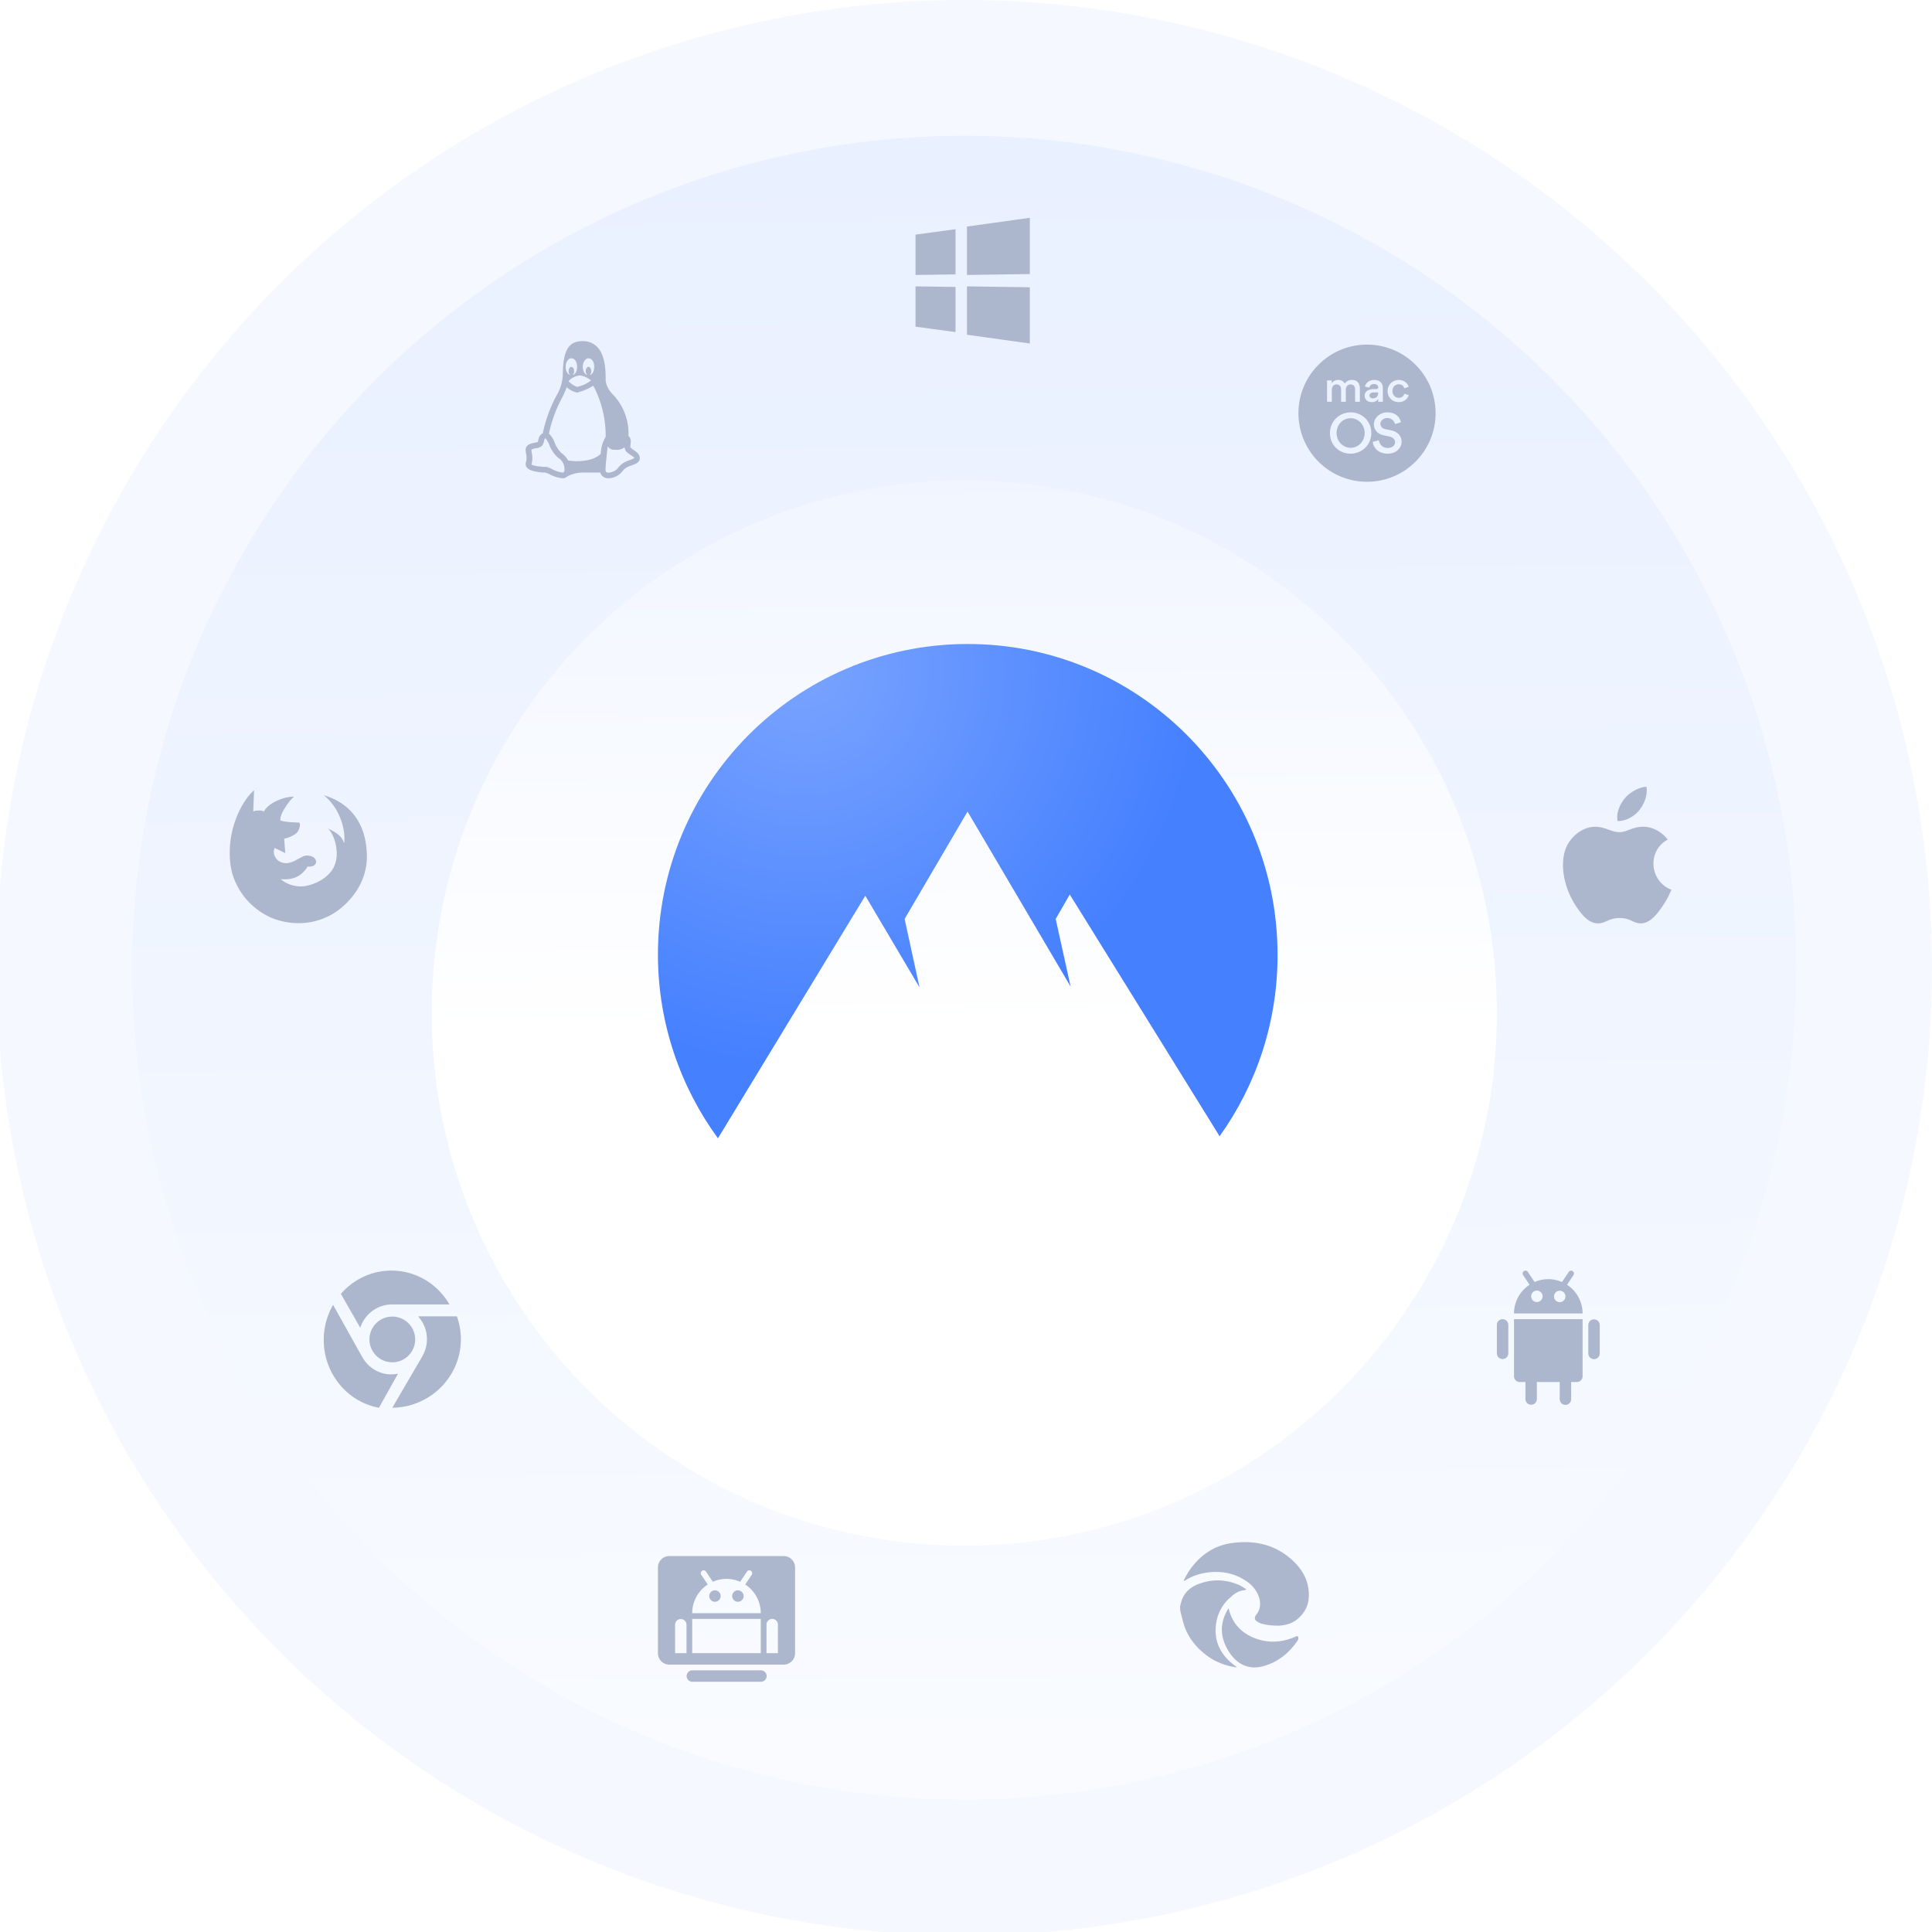 <svg width="555" height="555" viewBox="0 0 555 555" fill="none" xmlns="http://www.w3.org/2000/svg"><g clip-path="url(#clip0_219_751)"><circle opacity=".3" cx="277" cy="278" r="278" fill="url(#paint0_linear_219_751)"/><circle opacity=".5" cx="277" cy="278" r="239" fill="url(#paint1_linear_219_751)"/><g filter="url(#filter0_d_219_751)"><circle cx="277" cy="278" r="153" fill="url(#paint2_linear_219_751)"/></g><path d="M206.242 327c-10.701-14.653-17.122-32.76-17.241-52.297-.238-49.318 39.357-89.464 88.583-89.702 49.225-.238 89.177 39.55 89.414 88.869.119 19.536-6.064 37.763-16.646 52.534l-43.043-69.45-4.043 7.028 4.281 19.418-29.607-50.272-18.073 30.854 4.281 19.656-15.577-26.327L206.242 327z" fill="url(#paint3_radial_219_751)"/><path fill-rule="evenodd" clip-rule="evenodd" d="M182.077 129.301a6.117 6.117 0 01-.936-.705c-.1-.1-.065-.44-.031-.762.016-.153.031-.303.031-.42.17-.658.05-1.356-.328-1.92a1.492 1.492 0 00-.263-.197v-1.051a16.147 16.147 0 00-4.431-10.865 7.257 7.257 0 01-2.134-3.89v-.377c0-2.265 0-6.992-2.462-9.47a5.562 5.562 0 00-4.103-1.642c-3.447 0-5.745 1.641-5.745 9.848a13.117 13.117 0 01-1.953 6.04c-.443.853-.886 1.74-1.28 2.675a39.948 39.948 0 00-2.511 7.862 2.606 2.606 0 00-1.28 1.969l-.132.542a4.58 4.58 0 01-.886.23c-.985.197-2.626.525-2.626 2.019.005.402.049.803.131 1.198a5.263 5.263 0 01-.131 2.708.844.844 0 000 .213c0 1.851 2.757 2.184 4.624 2.409h.001l.299.037h.722a7.4 7.4 0 011.297.525 9.566 9.566 0 003.725 1.116 1.923 1.923 0 001.412-.64h.082a9.746 9.746 0 014.251-1.001h5.022c.085.334.248.643.476.902.492.51 1.181.78 1.888.739a5.251 5.251 0 004.103-2.167l.525-.541a5.8 5.8 0 011.953-.968c1.182-.427 2.397-.87 2.397-2.069 0-1.185-.916-1.808-1.682-2.329l-.025-.018zm-13.018-26.375c.952 0 1.642 1.018 1.642 2.429 0 1.412-.542 2.199-1.33 2.38.327-.275.504-.69.476-1.116 0-.673-.361-1.231-.788-1.231-.426 0-.788.542-.788 1.231-.027.426.15.841.476 1.116-.787-.197-1.329-1.149-1.329-2.38 0-1.231.689-2.429 1.641-2.429zm-3.281 8.206a9.54 9.54 0 004.005-1.838 6.409 6.409 0 00-3.184-1.444 5.04 5.04 0 00-3.283 1.641 6.137 6.137 0 002.462 1.641zm-1.641-8.206c.952 0 1.642 1.018 1.642 2.429 0 1.412-.542 2.183-1.33 2.38.327-.275.504-.69.476-1.116 0-.673-.361-1.231-.788-1.231-.426 0-.787.542-.787 1.231-.028.426.149.841.476 1.116-.788-.197-1.33-1.132-1.33-2.38 0-1.247.689-2.429 1.641-2.429zm-2.461 32.826c.197 0 .345-.164.443-.476a3.726 3.726 0 00-1.772-3.759 9.19 9.19 0 01-2.528-3.676 6.43 6.43 0 00-1.149-1.937c-.114 0-.197 0-.41.87a2.73 2.73 0 01-.607 1.346 3.285 3.285 0 01-1.641.64 3.68 3.68 0 00-1.363.427c.013.309.051.616.115.919a6.79 6.79 0 01-.082 3.282c.164.23.919.525 3.365.722h.919a7.283 7.283 0 011.641.657c.95.522 1.992.857 3.069.985zm10.901-5.4c-2.413 2.429-7.238 2.265-9.372 1.937a5.975 5.975 0 00-1.887-2.118 8.188 8.188 0 01-1.986-3.036 6.56 6.56 0 00-1.642-2.577 39.197 39.197 0 012.348-7.353c.221-.558.482-1.076.754-1.613.152-.301.307-.607.46-.931a25.3 25.3 0 001.543-3.43 6.335 6.335 0 002.987 1.543 16.507 16.507 0 004.645-1.97 30.609 30.609 0 013.561 14.69 9.955 9.955 0 00-1.411 4.841v.017zm5.754 3.2a6.88 6.88 0 012.544-1.362v-.016a4.725 4.725 0 001.346-.608c-.033-.18-.427-.459-1.05-.869a7.374 7.374 0 01-1.198-.92 2.03 2.03 0 01-.542-1.313 3.283 3.283 0 01-2.413.739h-.574a2.2 2.2 0 01-1.641-.689 2.4 2.4 0 01-.214-.279c-.147.738-.607 5.383-.607 5.875l-.016.279-.005.065c-.02.292-.059.859.169 1.117a.899.899 0 00.673.197 3.726 3.726 0 002.97-1.641l.558-.575zm46.783 344.637h-32.831a3.283 3.283 0 01-3.283-3.283v-24.623a3.283 3.283 0 013.283-3.283h32.831a3.283 3.283 0 013.283 3.283v24.623a3.283 3.283 0 01-3.283 3.283zm-31.184-3.283h3.283v-8.208a1.642 1.642 0 00-3.283 0v8.208zm4.918 0h19.698v-9.849h-19.698v9.849zm21.343 0h3.283v-8.208a1.641 1.641 0 00-3.283 0v8.208zm-6.108-19.731l1.863-2.796a.82.82 0 10-1.366-.909l-1.947 2.92a9.804 9.804 0 00-7.873 0l-1.946-2.92a.82.82 0 10-1.366.909l1.863 2.796a9.835 9.835 0 00-4.463 8.24h19.698c0-3.45-1.778-6.48-4.463-8.24zm-8.663 4.957a1.642 1.642 0 110-3.283 1.642 1.642 0 010 3.283zm6.558 0a1.641 1.641 0 110-3.283 1.641 1.641 0 010 3.283zm-13.129 19.699h19.699a1.642 1.642 0 110 3.283h-19.699a1.642 1.642 0 010-3.283zM472.978 226c.372 2.487-.647 4.922-1.992 6.646-1.44 1.846-3.917 3.277-6.313 3.203-.436-2.381.687-4.831 2.046-6.483 1.5-1.82 4.065-3.216 6.259-3.366zm4.818 33.994c1.098-1.667 1.504-2.509 2.356-4.395-6.183-2.337-7.177-11.076-1.058-14.432-1.867-2.327-4.489-3.674-6.964-3.674-1.787 0-3.011.463-4.123.883-.926.35-1.774.671-2.806.671-1.115 0-2.102-.352-3.137-.72-1.137-.406-2.331-.831-3.814-.831-2.782 0-5.739 1.687-7.613 4.575-2.637 4.06-2.189 11.698 2.085 18.209 1.532 2.329 3.573 4.946 6.245 4.971 1.106.01 1.843-.318 2.641-.673.914-.407 1.908-.849 3.628-.859 1.729-.009 2.706.438 3.607.851.778.356 1.499.686 2.598.676 2.671-.025 4.826-2.925 6.355-5.252z" fill="#ACB6CD"/><path d="M85.85 265.189c-4.148 0-7.846-1.103-11.092-3.309-3.247-2.205-5.661-5.126-7.244-8.761-.85-1.92-1.342-4.126-1.473-6.618a27.631 27.631 0 01.571-7.31 28.154 28.154 0 012.44-6.859c1.115-2.192 2.426-3.969 3.936-5.332l-.242 6.178c.161-.205.66-.319 1.495-.341.836-.022 1.349.092 1.54.341.615-1.187 1.791-2.199 3.528-3.034s3.455-1.268 5.156-1.297c-.792.659-1.668 1.748-2.628 3.265-.96 1.517-1.389 2.715-1.286 3.594.367.118.825.217 1.374.297.55.081 1.012.136 1.385.165.374.029.872.059 1.495.088.623.029.993.051 1.11.066.22.073.29.407.21 1a3.672 3.672 0 01-.671 1.66 3.558 3.558 0 01-.363.407c-.168.169-.582.429-1.242.78-.66.352-1.4.601-2.22.748l.33 4.155-3.057-1.473c-.264.631-.319 1.228-.165 1.792.154.564.418 1.052.792 1.462.374.411.854.715 1.44.913a3.6 3.6 0 001.78.142 7.039 7.039 0 002.155-.758c.69-.374 1.301-.704 1.836-.989.535-.286 1.074-.414 1.616-.385.894.058 1.55.3 1.968.725.418.425.56.902.429 1.429-.015.03-.033.07-.055.121a1.596 1.596 0 01-.187.275 1.383 1.383 0 01-.396.341c-.161.095-.392.172-.693.231-.3.058-.64.066-1.022.022-.88 1.392-1.938 2.385-3.177 2.979-1.238.594-2.774.81-4.606.648 1.085.895 2.276 1.499 3.573 1.814 1.297.315 2.532.359 3.704.132a13.538 13.538 0 003.397-1.143c1.092-.535 2.03-1.176 2.814-1.924.785-.747 1.374-1.509 1.77-2.286a8.944 8.944 0 00.858-4.233c-.059-1.487-.334-2.869-.825-4.144-.49-1.275-1.066-2.191-1.726-2.748 1.275.557 2.28 1.139 3.012 1.748.733.608 1.298 1.432 1.693 2.473.22-2.492-.201-5.005-1.264-7.541-1.063-2.536-2.598-4.617-4.606-6.244 3.884 1.129 6.904 3.177 9.058 6.145 2.155 2.968 3.261 6.761 3.32 11.378.029 1.861-.267 3.73-.89 5.606s-1.528 3.62-2.716 5.233a22.69 22.69 0 01-4.155 4.309c-1.583 1.26-3.397 2.253-5.441 2.979a18.818 18.818 0 01-6.343 1.088z" fill="#ACB6CD"/><path fill-rule="evenodd" clip-rule="evenodd" d="M112.645 374.722c-4.267 0-7.888 2.811-9.154 6.693l-5.565-9.723c3.536-4.091 8.726-6.692 14.518-6.692 7.119 0 13.331 3.92 16.671 9.722h-16.47zm6.62 9.976a6.567 6.567 0 11-13.133 0 6.567 6.567 0 0113.133 0zm-4.925 9.902c-.634.137-1.29.21-1.962.21-3.544 0-6.634-1.999-8.295-4.957l-.009.005-8.39-15.009A20.165 20.165 0 0093 384.905c0 9.754 6.866 17.863 15.863 19.492l5.477-9.797zm8.309-9.899c0-2.525-.973-4.823-2.556-6.569h11.143a19.413 19.413 0 011.162 6.569c0 10.795-8.818 19.581-19.699 19.696l8.616-14.769-.01-.005a9.708 9.708 0 001.344-4.922zm329.375-18.425l-1.863 2.795c2.685 1.76 4.463 4.79 4.463 8.241h-19.698c0-3.451 1.778-6.481 4.463-8.241l-1.863-2.795a.821.821 0 011.366-.91l1.947 2.921a9.804 9.804 0 017.872 0l1.947-2.921a.821.821 0 011.366.91zm-15.457 30.734a1.641 1.641 0 01-1.641-1.641v-16.416h19.698v16.416c0 .906-.735 1.641-1.641 1.641h-1.642v4.925a1.641 1.641 0 01-3.283 0v-4.925h-6.566v4.925a1.642 1.642 0 01-3.283 0v-4.925h-1.642zm-4.925-18.057c-.907 0-1.642.736-1.642 1.642v8.208a1.642 1.642 0 003.283 0v-8.208c0-.906-.735-1.642-1.641-1.642zm24.623 1.642a1.643 1.643 0 013.284 0v8.208a1.642 1.642 0 01-3.284 0v-8.208zm-14.772-6.566a1.642 1.642 0 100-3.284 1.642 1.642 0 000 3.284zm8.208-1.642a1.642 1.642 0 11-3.283 0 1.642 1.642 0 013.283 0zM277.778 65.083l18.057-2.517v16.156l-18.057.26v-13.9zM263 78.982v-11.58l11.491-1.553v12.973l-11.491.16zm14.778 17.181l18.057 2.517V82.524l-18.057-.26v13.9zm-3.287-.766L263 93.844v-11.58l11.491.162v12.971zm118.207 43c-10.878 0-19.698-8.82-19.698-19.699C373 107.82 381.82 99 392.698 99c10.879 0 19.699 8.82 19.699 19.698 0 10.879-8.82 19.699-19.699 19.699zm-10.645-13.97c0 3.413 2.63 5.895 5.91 5.895 3.265 0 5.968-2.526 5.968-5.939 0-3.383-2.644-5.924-5.924-5.924a5.919 5.919 0 00-5.954 5.968zm1.906-.044c0-2.349 1.758-4.24 4.033-4.24 2.261 0 4.033 1.891 4.033 4.24s-1.772 4.255-4.033 4.255c-2.275 0-4.033-1.906-4.033-4.255zm14.662 5.939c2.558 0 4.006-1.699 4.006-3.383 0-1.714-1.094-2.94-3.162-3.354l-1.464-.28c-.929-.192-1.461-.887-1.461-1.537 0-.886.87-1.684 1.994-1.684 1.226 0 2.009.916 2.216 1.743l1.683-.532c-.235-1.255-1.313-2.836-3.928-2.836-2.085 0-3.828 1.566-3.828 3.472 0 1.507 1.034 2.762 2.94 3.147l1.418.295c.977.207 1.714.739 1.714 1.684 0 .975-.946 1.625-2.097 1.625-1.39 0-2.306-.871-2.557-2.216l-1.755.473c.161 1.64 1.579 3.383 4.284 3.383h-.003zm-13.369-18.354v3.447h1.356v-3.424c0-.931.506-1.551 1.356-1.551.943 0 1.31.643 1.31 1.517v3.458h1.368v-3.792c0-1.39-.678-2.482-2.23-2.482-.942 0-1.539.345-2.137 1.012-.345-.621-.954-1.012-1.896-1.012-.482 0-1.241.184-1.827.966v-.828h-1.333v6.136h1.368v-3.412c0-.931.505-1.563 1.344-1.563.942 0 1.321.666 1.321 1.528zm11.997 3.447v-3.906c0-.414-.058-.77-.207-1.104-.402-.884-1.264-1.252-2.298-1.252-.448 0-.885.08-1.241.241-.85.368-1.322 1.149-1.379 1.666l1.241.276c.103-.586.597-1.011 1.344-1.011.805 0 1.207.448 1.207.931 0 .299-.161.517-.575.517h-.758c-1.069 0-2.551.448-2.551 1.873v.069c0 1.057.873 1.804 2.068 1.804.575 0 1.356-.196 1.804-.942v.838h1.345zm-1.345-2.482c0 .92-.597 1.494-1.528 1.494-.574 0-.977-.333-.977-.839 0-.574.667-.85 1.184-.85h1.321v.195zm5.895 2.586c1.666 0 2.62-1.069 2.896-2.011l-1.253-.402c-.183.471-.563 1.172-1.62 1.172-1.045 0-1.815-.816-1.815-1.965 0-1.161.804-1.919 1.804-1.919 1.022 0 1.471.666 1.608 1.149l1.241-.414c-.264-1.034-1.321-1.976-2.838-1.976-1.827 0-3.217 1.436-3.217 3.183 0 1.804 1.39 3.183 3.194 3.183z" fill="#ACB6CD"/><path d="M339 461.435c.233-.773.35-1.546.699-2.319.933-2.099 2.681-3.425 4.896-4.198 3.73-1.326 7.577-1.215 11.19.331.583.221 1.166.663 1.749.994.116.111.233.111.466.221 0 .111-.117.111-.117.221-.116 0-.233.111-.349.111-1.516.11-2.798.883-3.847 1.878-2.448 1.988-3.847 4.639-4.313 7.512-.816 5.192 1.166 9.279 5.595 12.483.117.11.233.11.35.331-3.264-.442-6.061-1.547-8.509-3.314-3.497-2.541-5.945-5.855-6.994-9.942-.233-.884-.466-1.878-.699-2.762-.117-.552-.117-1.105-.117-1.547z" fill="#ACB6CD"/><path d="M340 454.043c.576-.996 1.038-1.993 1.729-2.99 3.113-4.429 7.263-7.308 12.797-7.862 6.456-.775 12.336.775 17.063 5.315 2.19 2.104 3.804 4.651 4.265 7.752.461 3.101-.115 5.98-2.536 8.306-1.614 1.661-3.689 2.325-5.995 2.436-1.614 0-3.228-.111-4.842-.554-.461-.11-.922-.332-1.384-.664-.691-.443-.807-.997-.345-1.772.23-.332.461-.554.576-.775.807-1.44.807-2.879.346-4.43-.807-2.325-2.421-3.986-4.612-5.205-2.766-1.661-5.879-2.214-9.107-1.993-2.767.222-5.419.997-7.724 2.547 0-.111 0-.111-.231-.111.115 0 .115 0 0 0z" fill="#ACB6CD"/><path d="M352.921 462c1.245 5.281 4.867 8.098 9.733 9.271 3.282.704 6.564.235 9.62-1.173.226-.118.453-.118.566 0 .113.117.226.469.113.704 0 .235-.226.469-.339.704-2.377 3.403-5.433 5.868-9.394 7.041-4.187 1.291-7.696-.234-10.072-3.872-2.603-3.991-2.943-8.098-.453-12.323.113-.117.113-.235.226-.352-.113 0 0 0 0 0z" fill="#ACB6CD"/></g><defs><linearGradient id="paint0_linear_219_751" x1="277" y1="0" x2="276.434" y2="-84.496" gradientUnits="userSpaceOnUse"><stop offset=".001" stop-color="#DEE8FF"/><stop offset=".559" stop-color="#EDF3FF"/><stop offset="1" stop-color="#fff"/></linearGradient><linearGradient id="paint1_linear_219_751" x1="277" y1="39" x2="280.199" y2="516.979" gradientUnits="userSpaceOnUse"><stop offset=".001" stop-color="#DEE8FF"/><stop offset=".559" stop-color="#EDF3FF"/><stop offset="1" stop-color="#fff"/></linearGradient><linearGradient id="paint2_linear_219_751" x1="277" y1="-211.5" x2="281.3" y2="430.971" gradientUnits="userSpaceOnUse"><stop offset=".001" stop-color="#DEE8FF"/><stop offset=".466" stop-color="#EDF3FF"/><stop offset=".771" stop-color="#fff"/></linearGradient><radialGradient id="paint3_radial_219_751" cx="0" cy="0" r="1" gradientUnits="userSpaceOnUse" gradientTransform="matrix(71 89.5 -89.668 71.133 230.5 192.5)"><stop stop-color="#79A3FF"/><stop offset="1" stop-color="#4580FF"/></radialGradient><clipPath id="clip0_219_751"><path fill="#fff" d="M0 0h555v555H0z"/></clipPath><filter id="filter0_d_219_751" x="97" y="111" width="360" height="360" filterUnits="userSpaceOnUse" color-interpolation-filters="sRGB"><feFlood flood-opacity="0" result="BackgroundImageFix"/><feColorMatrix in="SourceAlpha" values="0 0 0 0 0 0 0 0 0 0 0 0 0 0 0 0 0 0 127 0" result="hardAlpha"/><feOffset dy="13"/><feGaussianBlur stdDeviation="13.5"/><feColorMatrix values="0 0 0 0 0.702 0 0 0 0 0.808 0 0 0 0 0.933 0 0 0 1 0"/><feBlend in2="BackgroundImageFix" result="effect1_dropShadow_219_751"/><feBlend in="SourceGraphic" in2="effect1_dropShadow_219_751" result="shape"/></filter></defs></svg>